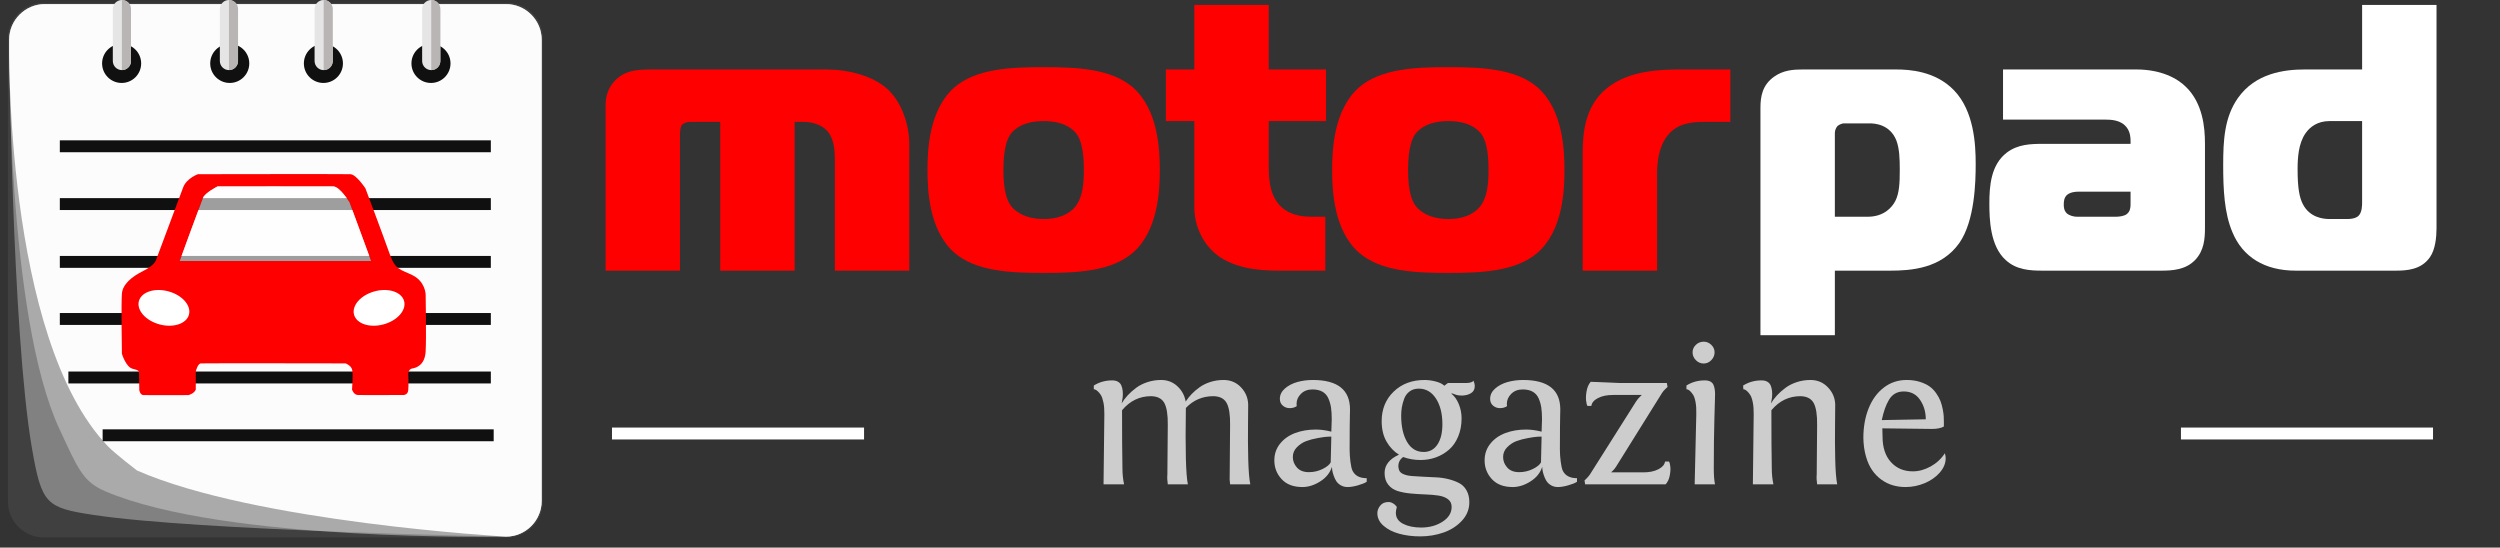 <?xml version="1.0" encoding="UTF-8" standalone="no"?><!DOCTYPE svg PUBLIC "-//W3C//DTD SVG 1.1//EN" "http://www.w3.org/Graphics/SVG/1.1/DTD/svg11.dtd"><svg width="100%" height="100%" viewBox="0 0 210 46" version="1.1" xmlns="http://www.w3.org/2000/svg" xmlns:xlink="http://www.w3.org/1999/xlink" xml:space="preserve" style="fill-rule:evenodd;clip-rule:evenodd;stroke-miterlimit:10;"><rect x="0" y="0" width="210" height="46" fill="#333333" stroke="none"/><g><path d="M16.444,32.728l0,-1.528c0,0 0.157,-0.652 0.427,-0.675c0.27,-0.022 12.161,0 12.161,0c0,0 0.427,0.158 0.539,0.495c0.112,0.337 0,1.708 0,1.708c0,0 0.135,0.427 0.472,0.45c0.337,0.022 3.889,0 3.889,0c0,0 0.315,-0.023 0.359,-0.382c0.045,-0.36 0,-1.416 0,-1.416c0,0 0.023,-0.383 0.338,-0.428c0.314,-0.045 1.056,-0.269 1.124,-1.416c0.067,-1.146 0,-4.833 0,-4.833c0,0 -0.045,-1.056 -1.079,-1.573c-1.034,-0.517 -1.461,-0.427 -1.933,-1.776c-0.473,-1.348 -2.046,-5.529 -2.046,-5.529c0,0 -0.764,-1.169 -1.259,-1.192c-0.494,-0.022 -12.812,0 -12.812,0c0,0 -0.944,0.337 -1.237,1.102c-0.292,0.764 -2.292,6.136 -2.292,6.136c0,0 -0.135,0.427 -1.079,0.899c-0.944,0.472 -1.709,1.102 -1.776,1.889c-0.068,0.786 0,5.057 0,5.057c0,0 0.337,1.124 0.899,1.259c0.562,0.135 0.539,0.202 0.539,0.405c0,0.202 0.023,1.393 0.023,1.393c0,0 0.067,0.402 0.337,0.415c0.27,0.012 3.799,0 3.799,0c0,0 0.472,-0.123 0.607,-0.46" style="fill:#f00;fill-rule:nonzero;"/><path d="M42.605,45.143l-38.94,0c-1.648,0 -2.997,-1.348 -2.997,-2.997l0,-38.91c0,-1.649 1.349,-2.997 2.997,-2.997l38.94,0c1.648,0 2.997,1.348 2.997,2.997l0,38.91c0,1.649 -1.349,2.997 -2.997,2.997" style="fill:#404040;fill-rule:nonzero;"/><path d="M42.504,45.076c0,0 -25.863,-0.48 -34.692,-1.828c-3.926,-0.599 -4.316,-0.899 -5.125,-5.575c-1.69,-9.764 -1.918,-34.331 -1.918,-34.331c0,-1.649 1.349,-2.997 2.997,-2.997l38.738,0c1.648,0 2.997,1.348 2.997,2.997l0,38.737c0,1.649 -1.349,2.997 -2.997,2.997" style="fill:#818181;fill-rule:nonzero;"/><g><g opacity="0.53"><clipPath id="_clip1"><rect x="0.767" y="0.345" width="44.733" height="44.746"/></clipPath><g clip-path="url(#_clip1)"><path d="M42.504,45.076c0,0 -23.677,0.465 -33.658,-3.806c-1.891,-0.809 -2.296,-1.88 -3.866,-5.26c-4.435,-9.546 -4.211,-32.668 -4.211,-32.668c0,-1.649 1.349,-2.997 2.997,-2.997l38.738,0c1.648,0 2.997,1.348 2.997,2.997l0,38.737c0,1.649 -1.349,2.997 -2.997,2.997" style="fill:#cdcdcd;fill-rule:nonzero;"/></g></g></g><path d="M42.504,45.076c0,0 -21.068,-1.19 -31.005,-5.559c0,0 -1.832,-1.405 -2.428,-2.023c-8.76,-9.091 -8.302,-34.152 -8.302,-34.152c0,-1.649 1.349,-2.997 2.997,-2.997l38.738,0c1.648,0 2.997,1.348 2.997,2.997l0,38.737c0,1.649 -1.349,2.997 -2.997,2.997" style="fill:#fcfcfc;fill-rule:nonzero;"/><path d="M5.025,12.288l36.205,0" style="fill:none;stroke:#111010;stroke-width:1px;"/><path d="M5.025,17.143l36.205,0" style="fill:none;stroke:#111010;stroke-width:1px;"/><path d="M5.025,21.999l36.205,0" style="fill:none;stroke:#111010;stroke-width:1px;"/><path d="M5.025,26.794l36.205,0" style="fill:none;stroke:#111010;stroke-width:1px;"/><path d="M5.744,31.709l35.486,0" style="fill:none;stroke:#111010;stroke-width:1px;"/><path d="M15.095,21.924c0,0 1.768,-4.841 1.948,-5.29c0.18,-0.45 1.229,-0.974 1.229,-0.974c0,0 9.171,-0.015 9.726,0c0.554,0.015 1.363,1.334 1.363,1.334l1.813,4.93l-16.079,0Zm20.658,2.78c0,0 -0.045,-1.057 -1.079,-1.574c-1.034,-0.517 -1.461,-0.427 -1.933,-1.776c-0.473,-1.348 -2.046,-5.529 -2.046,-5.529c0,0 -0.764,-1.169 -1.259,-1.192c-0.494,-0.022 -12.812,0 -12.812,0c0,0 -0.944,0.337 -1.237,1.102c-0.292,0.764 -2.292,6.136 -2.292,6.136c0,0 -0.135,0.427 -1.079,0.899c-0.944,0.472 -1.709,1.102 -1.776,1.889c-0.068,0.786 0,5.057 0,5.057c0,0 0.337,1.124 0.899,1.259c0.562,0.135 0.539,0.202 0.539,0.405c0,0.202 0.023,1.393 0.023,1.393c0,0 0.067,0.402 0.337,0.415c0.27,0.012 3.799,0 3.799,0c0,0 0.472,-0.123 0.607,-0.46l0,-1.528c0,0 0.157,-0.652 0.427,-0.675c0.27,-0.022 12.161,0 12.161,0c0,0 0.427,0.158 0.539,0.495c0.112,0.337 0,1.708 0,1.708c0,0 0.135,0.427 0.472,0.45c0.337,0.022 3.889,0 3.889,0c0,0 0.315,-0.023 0.359,-0.382c0.045,-0.36 0,-1.416 0,-1.416c0,0 0.023,-0.383 0.338,-0.428c0.314,-0.045 1.056,-0.269 1.124,-1.416c0.067,-1.146 0,-4.832 0,-4.832" style="fill:#f00;fill-rule:nonzero;"/><path d="M15.872,26.432c-0.208,0.767 -1.318,1.132 -2.479,0.816c-1.161,-0.316 -1.934,-1.193 -1.725,-1.959c0.208,-0.767 1.318,-1.132 2.48,-0.816c1.16,0.315 1.933,1.193 1.724,1.959" style="fill:#fff;fill-rule:nonzero;"/><path d="M29.74,26.432c0.209,0.767 1.319,1.132 2.48,0.816c1.161,-0.316 1.933,-1.193 1.725,-1.959c-0.209,-0.767 -1.319,-1.132 -2.48,-0.816c-1.161,0.315 -1.933,1.193 -1.725,1.959" style="fill:#fff;fill-rule:nonzero;"/><g><g opacity="0.59"><clipPath id="_clip2"><rect x="15.095" y="15.653" width="16.079" height="6.271"/></clipPath><g clip-path="url(#_clip2)"><path d="M15.095,21.924l16.079,0l-1.813,-4.93c0,0 -0.809,-1.319 -1.363,-1.334c-0.555,-0.015 -9.726,0 -9.726,0c0,0 -1.049,0.524 -1.229,0.974c-0.18,0.449 -1.948,5.29 -1.948,5.29" style="fill:#fff;fill-rule:nonzero;"/></g></g></g><path d="M11.858,5.327c0,0.907 -0.734,1.641 -1.641,1.641c-0.906,0 -1.641,-0.734 -1.641,-1.641c0,-0.906 0.735,-1.641 1.641,-1.641c0.907,0 1.641,0.735 1.641,1.641" style="fill:#111010;fill-rule:nonzero;"/><path d="M20.939,5.327c0,0.907 -0.734,1.641 -1.64,1.641c-0.907,0 -1.641,-0.734 -1.641,-1.641c0,-0.906 0.734,-1.641 1.641,-1.641c0.906,0 1.64,0.735 1.64,1.641" style="fill:#111010;fill-rule:nonzero;"/><path d="M28.807,5.327c0,0.907 -0.735,1.641 -1.641,1.641c-0.906,0 -1.641,-0.734 -1.641,-1.641c0,-0.906 0.735,-1.641 1.641,-1.641c0.906,0 1.641,0.735 1.641,1.641" style="fill:#111010;fill-rule:nonzero;"/><path d="M37.843,5.327c0,0.907 -0.735,1.641 -1.641,1.641c-0.906,0 -1.641,-0.734 -1.641,-1.641c0,-0.906 0.735,-1.641 1.641,-1.641c0.906,0 1.641,0.735 1.641,1.641" style="fill:#111010;fill-rule:nonzero;"/><path d="M10.24,5.889c-0.42,0 -0.764,-0.344 -0.764,-0.764l0,-4.361c0,-0.42 0.344,-0.764 0.764,-0.764c0.42,0 0.764,0.344 0.764,0.764l0,4.361c0,0.42 -0.344,0.764 -0.764,0.764" style="fill:#e5e5e5;fill-rule:nonzero;"/><path d="M19.231,5.889c-0.42,0 -0.764,-0.344 -0.764,-0.764l0,-4.361c0,-0.42 0.344,-0.764 0.764,-0.764c0.42,0 0.764,0.344 0.764,0.764l0,4.361c0,0.42 -0.344,0.764 -0.764,0.764" style="fill:#e5e5e5;fill-rule:nonzero;"/><path d="M27.188,5.889c-0.42,0 -0.764,-0.344 -0.764,-0.764l0,-4.361c0,-0.42 0.344,-0.764 0.764,-0.764c0.421,0 0.764,0.344 0.764,0.764l0,4.361c0,0.42 -0.343,0.764 -0.764,0.764" style="fill:#e5e5e5;fill-rule:nonzero;"/><path d="M36.224,5.889c-0.42,0 -0.764,-0.344 -0.764,-0.764l0,-4.361c0,-0.42 0.344,-0.764 0.764,-0.764c0.421,0 0.765,0.344 0.765,0.764l0,4.361c0,0.42 -0.344,0.764 -0.765,0.764" style="fill:#e5e5e5;fill-rule:nonzero;"/><path d="M10.24,0c0.42,0 0.764,0.344 0.764,0.764l0,4.361c0,0.42 -0.344,0.764 -0.764,0.764" style="fill:#bab5b5;fill-rule:nonzero;"/><path d="M19.231,0c0.42,0 0.764,0.344 0.764,0.764l0,4.361c0,0.42 -0.344,0.764 -0.764,0.764" style="fill:#bab5b5;fill-rule:nonzero;"/><path d="M27.188,0c0.421,0 0.764,0.344 0.764,0.764l0,4.361c0,0.42 -0.343,0.764 -0.764,0.764" style="fill:#bab5b5;fill-rule:nonzero;"/><path d="M36.224,0c0.421,0 0.765,0.344 0.765,0.764l0,4.361c0,0.42 -0.344,0.764 -0.765,0.764" style="fill:#bab5b5;fill-rule:nonzero;"/><path d="M50.869,8.864c0,-0.51 0.096,-1.244 0.606,-1.881c0.861,-1.085 2.009,-1.148 3.348,-1.148l14.509,0c1.913,0 3.986,0.51 5.261,1.69c1.18,1.116 1.786,2.997 1.786,4.559l0,10.651l-6.25,0l0,-9.375c0,-0.702 -0.064,-1.754 -0.67,-2.392c-0.351,-0.382 -1.052,-0.733 -2.009,-0.733l-0.701,0l0,12.5l-6.25,0l0,-12.5l-2.391,0c-0.542,0 -0.734,0.159 -0.829,0.255c-0.128,0.16 -0.16,0.542 -0.16,0.861l0,11.384l-6.25,0l0,-13.871Z" style="fill:#f00;fill-rule:nonzero;"/><path d="M84.892,17.25c0.128,0.191 0.861,1.148 2.774,1.148c1.69,0 2.455,-0.733 2.742,-1.148c0.511,-0.701 0.638,-1.754 0.638,-2.965c0,-1.786 -0.287,-2.583 -0.606,-3.03c-0.319,-0.414 -1.052,-1.084 -2.774,-1.084c-1.722,0 -2.455,0.67 -2.774,1.084c-0.223,0.319 -0.606,1.053 -0.606,3.03c0,1.849 0.351,2.614 0.606,2.965m10.299,-9.885c2.105,1.882 2.233,5.23 2.233,6.92c0,1.69 -0.128,5.038 -2.233,6.919c-1.849,1.626 -4.846,1.722 -7.525,1.722c-2.678,0 -5.676,-0.096 -7.525,-1.722c-2.104,-1.881 -2.232,-5.229 -2.232,-6.919c0,-1.69 0.128,-5.038 2.232,-6.92c1.849,-1.626 4.847,-1.722 7.525,-1.722c2.679,0 5.676,0.096 7.525,1.722" style="fill:#f00;fill-rule:nonzero;"/><path d="M107.691,22.735c-1.243,0 -3.507,0 -5.229,-1.148c-1.403,-0.957 -2.137,-2.615 -2.137,-4.146l0,-7.27l-2.391,0l0,-4.336l2.391,0l0,-5.421l6.25,0l0,5.421l4.815,0l0,4.336l-4.815,0l0,3.859c0,1.243 0.16,2.55 1.084,3.38c0.861,0.765 1.945,0.797 2.742,0.797l0.925,0l0,4.528l-3.635,0Z" style="fill:#f00;fill-rule:nonzero;"/><path d="M118.883,17.25c0.128,0.191 0.861,1.148 2.775,1.148c1.69,0 2.455,-0.733 2.742,-1.148c0.51,-0.701 0.638,-1.754 0.638,-2.965c0,-1.786 -0.287,-2.583 -0.606,-3.03c-0.319,-0.414 -1.053,-1.084 -2.774,-1.084c-1.722,0 -2.456,0.67 -2.775,1.084c-0.223,0.319 -0.605,1.053 -0.605,3.03c0,1.849 0.35,2.614 0.605,2.965m10.3,-9.885c2.104,1.882 2.232,5.23 2.232,6.92c0,1.69 -0.128,5.038 -2.232,6.919c-1.85,1.626 -4.847,1.722 -7.525,1.722c-2.679,0 -5.676,-0.096 -7.526,-1.722c-2.104,-1.881 -2.232,-5.229 -2.232,-6.919c0,-1.69 0.128,-5.038 2.232,-6.92c1.85,-1.626 4.847,-1.722 7.526,-1.722c2.678,0 5.675,0.096 7.525,1.722" style="fill:#f00;fill-rule:nonzero;"/><path d="M132.945,12.945c0,-1.626 0.128,-3.985 2.009,-5.516c1.85,-1.531 4.592,-1.594 6.25,-1.594l4.145,0l0,4.4l-2.168,0c-1.212,0 -2.36,0.159 -3.157,1.212c-0.733,0.988 -0.829,2.264 -0.829,3.22l0,8.068l-6.25,0l0,-9.79Z" style="fill:#f00;fill-rule:nonzero;"/><path d="M105.026,40.684l-1.698,0c-0.039,-0.271 -0.05,-0.546 -0.033,-0.828l0.033,-4.154c0.012,-0.856 -0.084,-1.471 -0.287,-1.845c-0.202,-0.374 -0.574,-0.567 -1.114,-0.578c-0.912,0 -1.683,0.329 -2.314,0.988c-0.056,3.507 0,5.645 0.169,6.417l-1.688,0c-0.046,-0.31 -0.057,-0.586 -0.034,-0.828l0.034,-4.154c0.011,-0.856 -0.085,-1.471 -0.287,-1.845c-0.203,-0.374 -0.575,-0.567 -1.115,-0.578c-0.968,0 -1.782,0.394 -2.44,1.182c0,2.06 0.011,3.701 0.034,4.922c0,0.428 0.045,0.861 0.135,1.301l-1.723,0l0,-0.068l0.068,-5.826c0.005,-0.377 -0.021,-0.708 -0.08,-0.992c-0.06,-0.284 -0.133,-0.493 -0.22,-0.625c-0.087,-0.132 -0.176,-0.237 -0.266,-0.316c-0.09,-0.079 -0.166,-0.127 -0.228,-0.144l-0.093,-0.017l0,-0.312c0.462,-0.287 0.977,-0.431 1.545,-0.431c0.197,0 0.36,0.038 0.49,0.114c0.129,0.076 0.222,0.18 0.279,0.312c0.056,0.133 0.094,0.287 0.114,0.465c0.02,0.177 0.018,0.364 -0.004,0.561l-0.085,0.482c0.141,-0.237 0.309,-0.462 0.507,-0.676c0.197,-0.214 0.43,-0.422 0.701,-0.625c0.27,-0.202 0.587,-0.364 0.954,-0.485c0.365,-0.121 0.751,-0.182 1.156,-0.182c0.535,0 0.991,0.176 1.368,0.528c0.377,0.352 0.608,0.781 0.692,1.288c0.147,-0.225 0.314,-0.436 0.503,-0.634c0.188,-0.197 0.412,-0.388 0.671,-0.574c0.259,-0.185 0.562,-0.333 0.908,-0.443c0.346,-0.11 0.713,-0.165 1.102,-0.165c0.585,0 1.072,0.204 1.46,0.612c0.389,0.409 0.591,0.889 0.608,1.44c0.006,0.107 0.002,0.652 -0.013,1.634c-0.013,0.982 -0.008,1.966 0.017,2.951c0.026,0.985 0.083,1.694 0.174,2.128" style="fill:#cdcdcd;fill-rule:nonzero;"/><path d="M111.78,38.834l0.051,-2.161c-0.079,0 -0.197,0.004 -0.355,0.012c-0.157,0.009 -0.417,0.046 -0.781,0.111c-0.363,0.064 -0.688,0.15 -0.975,0.257c-0.287,0.107 -0.546,0.277 -0.777,0.511c-0.231,0.233 -0.346,0.508 -0.346,0.823c0,0.332 0.115,0.628 0.346,0.886c0.231,0.26 0.566,0.389 1.005,0.389c0.405,0 0.788,-0.089 1.148,-0.266c0.36,-0.178 0.588,-0.364 0.684,-0.562m1.833,0.71c0.208,0.416 0.604,0.624 1.19,0.624l0,0.304c-0.169,0.108 -0.418,0.207 -0.747,0.3c-0.329,0.093 -0.615,0.14 -0.857,0.14c-0.22,0 -0.414,-0.051 -0.583,-0.152c-0.169,-0.102 -0.297,-0.224 -0.384,-0.368c-0.087,-0.144 -0.159,-0.301 -0.215,-0.472c-0.057,-0.172 -0.093,-0.314 -0.11,-0.427c-0.017,-0.112 -0.025,-0.205 -0.025,-0.279c-0.158,0.502 -0.486,0.91 -0.984,1.225c-0.498,0.315 -0.995,0.473 -1.49,0.473c-0.76,0 -1.344,-0.221 -1.752,-0.664c-0.408,-0.441 -0.612,-0.966 -0.612,-1.574c0,-0.54 0.161,-1.01 0.485,-1.41c0.324,-0.4 0.746,-0.697 1.267,-0.891c0.52,-0.194 1.098,-0.291 1.735,-0.291c0.405,0 0.838,0.059 1.3,0.177c0.022,-0.461 0.034,-0.807 0.034,-1.038c0,-0.383 -0.02,-0.71 -0.059,-0.98c-0.04,-0.27 -0.115,-0.529 -0.224,-0.777c-0.11,-0.247 -0.276,-0.434 -0.498,-0.561c-0.223,-0.127 -0.503,-0.19 -0.84,-0.19c-0.395,0 -0.715,0.122 -0.963,0.367c-0.248,0.245 -0.371,0.531 -0.371,0.857c0,0.017 0.002,0.047 0.008,0.089c0.005,0.042 0.008,0.072 0.008,0.089c-0.163,0.112 -0.36,0.169 -0.591,0.169c-0.225,0 -0.419,-0.071 -0.582,-0.212c-0.164,-0.14 -0.245,-0.329 -0.245,-0.565c0,-0.332 0.14,-0.622 0.422,-0.87c0.281,-0.247 0.628,-0.429 1.039,-0.545c0.41,-0.115 0.847,-0.173 1.308,-0.173c2.083,0 3.124,0.825 3.124,2.474c0,0.057 -0.003,0.187 -0.008,0.393c-0.006,0.205 -0.012,0.557 -0.017,1.055c-0.006,0.499 -0.008,1.133 -0.008,1.904c0,0.333 0.022,0.676 0.067,1.03c0.045,0.355 0.104,0.611 0.178,0.769" style="fill:#cdcdcd;fill-rule:nonzero;"/><path d="M119.177,32.645c-0.304,0 -0.562,0.079 -0.773,0.237c-0.211,0.158 -0.363,0.364 -0.456,0.621c-0.093,0.256 -0.157,0.495 -0.194,0.717c-0.037,0.223 -0.055,0.452 -0.055,0.688c0,0.912 0.165,1.65 0.494,2.212c0.329,0.563 0.795,0.845 1.397,0.845c0.49,0 0.874,-0.207 1.153,-0.621c0.278,-0.413 0.418,-0.983 0.418,-1.71c0,-0.883 -0.181,-1.602 -0.541,-2.157c-0.36,-0.554 -0.841,-0.832 -1.443,-0.832m-1.664,6.814c0.045,0.158 0.168,0.28 0.367,0.367c0.2,0.088 0.442,0.141 0.727,0.161c0.284,0.02 0.6,0.039 0.95,0.059c0.348,0.02 0.702,0.037 1.059,0.051c0.358,0.014 0.705,0.063 1.043,0.148c0.338,0.084 0.638,0.194 0.899,0.329c0.262,0.135 0.472,0.34 0.629,0.616c0.158,0.276 0.237,0.608 0.237,0.996c0,0.592 -0.209,1.111 -0.625,1.558c-0.417,0.448 -0.933,0.778 -1.549,0.992c-0.617,0.214 -1.269,0.321 -1.955,0.321c-0.631,0 -1.215,-0.073 -1.752,-0.219c-0.538,-0.147 -0.98,-0.37 -1.326,-0.672c-0.346,-0.301 -0.519,-0.654 -0.519,-1.059c0,-0.22 0.08,-0.431 0.24,-0.633c0.161,-0.203 0.393,-0.304 0.697,-0.304c0.124,0 0.251,0.037 0.38,0.114c0.13,0.075 0.237,0.175 0.321,0.299c-0.056,0.197 -0.084,0.36 -0.084,0.49c0,0.411 0.204,0.72 0.612,0.929c0.408,0.208 0.913,0.312 1.515,0.312c0.687,0 1.285,-0.163 1.794,-0.49c0.51,-0.326 0.765,-0.74 0.765,-1.241c0,-0.281 -0.105,-0.499 -0.313,-0.654c-0.208,-0.155 -0.477,-0.256 -0.806,-0.304c-0.329,-0.048 -0.694,-0.079 -1.094,-0.093c-0.399,-0.014 -0.8,-0.039 -1.203,-0.076c-0.402,-0.037 -0.768,-0.104 -1.097,-0.202c-0.329,-0.099 -0.599,-0.276 -0.807,-0.533c-0.208,-0.256 -0.312,-0.586 -0.312,-0.992c0,-0.658 0.402,-1.17 1.207,-1.536c-0.428,-0.265 -0.776,-0.634 -1.047,-1.106c-0.27,-0.473 -0.405,-1.044 -0.405,-1.714c0,-1.002 0.336,-1.829 1.009,-2.478c0.673,-0.651 1.541,-0.976 2.605,-0.976c0.292,0 0.602,0.043 0.929,0.127c0.326,0.084 0.565,0.203 0.717,0.355l0.304,-0.228l1.545,0c0.152,0 0.279,-0.017 0.38,-0.051c0.102,-0.034 0.163,-0.068 0.186,-0.101l0.034,-0.051c0.073,0.163 0.11,0.318 0.11,0.464c0,0.271 -0.109,0.47 -0.326,0.6c-0.216,0.13 -0.482,0.194 -0.797,0.194c-0.192,0 -0.366,-0.031 -0.524,-0.093c-0.158,-0.062 -0.245,-0.093 -0.262,-0.093l-0.067,0.017c0.264,0.203 0.475,0.496 0.633,0.878c0.157,0.383 0.237,0.783 0.237,1.199c0,0.569 -0.096,1.081 -0.288,1.537c-0.191,0.456 -0.45,0.825 -0.776,1.106c-0.327,0.282 -0.693,0.495 -1.098,0.642c-0.405,0.146 -0.833,0.219 -1.283,0.219c-0.518,0 -1.008,-0.084 -1.469,-0.253c-0.265,0.197 -0.397,0.456 -0.397,0.777c0,0.067 0.017,0.166 0.05,0.295" style="fill:#cdcdcd;fill-rule:nonzero;"/><path d="M129.444,38.834l0.05,-2.161c-0.079,0 -0.197,0.004 -0.354,0.012c-0.158,0.009 -0.418,0.046 -0.781,0.111c-0.363,0.064 -0.688,0.15 -0.975,0.257c-0.287,0.107 -0.547,0.277 -0.777,0.511c-0.231,0.233 -0.346,0.508 -0.346,0.823c0,0.332 0.115,0.628 0.346,0.886c0.23,0.26 0.566,0.389 1.005,0.389c0.405,0 0.788,-0.089 1.148,-0.266c0.36,-0.178 0.588,-0.364 0.684,-0.562m1.832,0.71c0.208,0.416 0.605,0.624 1.191,0.624l0,0.304c-0.169,0.108 -0.418,0.207 -0.748,0.3c-0.329,0.093 -0.615,0.14 -0.857,0.14c-0.219,0 -0.413,-0.051 -0.582,-0.152c-0.169,-0.102 -0.297,-0.224 -0.385,-0.368c-0.087,-0.144 -0.159,-0.301 -0.215,-0.472c-0.056,-0.172 -0.093,-0.314 -0.11,-0.427c-0.016,-0.112 -0.025,-0.205 -0.025,-0.279c-0.158,0.502 -0.485,0.91 -0.984,1.225c-0.498,0.315 -0.995,0.473 -1.49,0.473c-0.76,0 -1.344,-0.221 -1.752,-0.664c-0.408,-0.441 -0.612,-0.966 -0.612,-1.574c0,-0.54 0.162,-1.01 0.486,-1.41c0.323,-0.4 0.745,-0.697 1.266,-0.891c0.521,-0.194 1.099,-0.291 1.735,-0.291c0.405,0 0.839,0.059 1.3,0.177c0.023,-0.461 0.034,-0.807 0.034,-1.038c0,-0.383 -0.02,-0.71 -0.059,-0.98c-0.039,-0.27 -0.114,-0.529 -0.223,-0.777c-0.111,-0.247 -0.276,-0.434 -0.499,-0.561c-0.222,-0.127 -0.502,-0.19 -0.84,-0.19c-0.394,0 -0.715,0.122 -0.962,0.367c-0.248,0.245 -0.372,0.531 -0.372,0.857c0,0.017 0.003,0.047 0.009,0.089c0.005,0.042 0.008,0.072 0.008,0.089c-0.163,0.112 -0.36,0.169 -0.591,0.169c-0.225,0 -0.42,-0.071 -0.583,-0.212c-0.163,-0.14 -0.245,-0.329 -0.245,-0.565c0,-0.332 0.141,-0.622 0.423,-0.87c0.281,-0.247 0.627,-0.429 1.038,-0.545c0.411,-0.115 0.847,-0.173 1.309,-0.173c2.082,0 3.124,0.825 3.124,2.474c0,0.057 -0.003,0.187 -0.009,0.393c-0.005,0.205 -0.011,0.557 -0.016,1.055c-0.006,0.499 -0.009,1.133 -0.009,1.904c0,0.333 0.022,0.676 0.068,1.03c0.045,0.355 0.104,0.611 0.177,0.769" style="fill:#cdcdcd;fill-rule:nonzero;"/><path d="M133.15,40.684l-0.05,-0.33l0.177,-0.169c0.113,-0.112 0.208,-0.228 0.287,-0.346l3.859,-6.104c0.095,-0.147 0.199,-0.276 0.312,-0.389l0.177,-0.169l-2.423,0c-0.506,0 -0.927,0.088 -1.262,0.262c-0.335,0.175 -0.519,0.394 -0.553,0.659l-0.329,0c-0.051,-0.073 -0.089,-0.227 -0.115,-0.46c-0.025,-0.234 -0.008,-0.507 0.051,-0.82c0.06,-0.312 0.173,-0.561 0.342,-0.747l2.381,0.102l4.011,0l0.059,0.329l-0.177,0.169c-0.124,0.113 -0.223,0.231 -0.296,0.354l-3.85,6.173c-0.079,0.129 -0.169,0.242 -0.27,0.337l-0.152,0.144l2.719,0c0.5,0 0.92,-0.087 1.258,-0.262c0.337,-0.174 0.523,-0.391 0.557,-0.65l0.329,0c0.051,0.067 0.089,0.21 0.114,0.426c0.026,0.217 0.009,0.473 -0.051,0.768c-0.058,0.296 -0.173,0.537 -0.341,0.723l-2.39,0l-4.374,0Z" style="fill:#cdcdcd;fill-rule:nonzero;"/><path d="M8.621,36.564l32.848,0" style="fill:none;stroke:#111010;stroke-width:1px;"/><path d="M51.407,36.415l21.174,0" style="fill:none;stroke:#fff;stroke-width:1px;"/><path d="M183.2,36.415l21.174,0" style="fill:none;stroke:#fff;stroke-width:1px;"/><path d="M156.87,18.207c1.371,0 2.041,-0.766 2.328,-1.308c0.351,-0.669 0.383,-1.562 0.383,-2.646c0,-0.957 -0.032,-1.786 -0.287,-2.456c-0.543,-1.371 -1.85,-1.434 -2.233,-1.434l-2.2,0c-0.127,0 -0.414,0.127 -0.51,0.223c-0.127,0.127 -0.223,0.382 -0.223,0.574l0,7.047l2.742,0Zm-2.742,9.948l-6.25,0l0,-19.1c0,-0.956 0.16,-1.913 1.148,-2.614c0.765,-0.543 1.594,-0.606 2.392,-0.606l7.844,0c1.116,0 3.316,0.127 4.878,1.753c1.69,1.754 1.818,4.56 1.818,6.186c0,1.467 -0.064,4.752 -1.371,6.633c-1.531,2.168 -4.082,2.328 -5.836,2.328l-4.623,0l0,5.42Z" style="fill:#fff;fill-rule:nonzero;"/><path d="M174.535,16.102c-0.191,0 -0.637,0.032 -0.924,0.287c-0.224,0.223 -0.255,0.51 -0.255,0.797c0,0.255 0.031,0.51 0.255,0.734c0.223,0.191 0.574,0.287 0.861,0.287l3.252,0c0.319,0 0.733,-0.064 0.925,-0.224c0.287,-0.223 0.318,-0.542 0.318,-0.829l0,-1.052l-4.432,0Zm4.911,-10.267c2.072,0 3.443,0.733 4.177,1.467c1.403,1.371 1.594,3.379 1.594,4.751l0,7.078c0,0.893 -0.063,1.914 -0.829,2.711c-0.797,0.829 -1.913,0.893 -2.87,0.893l-9.948,0c-1.052,0 -2.2,-0.064 -3.093,-0.893c-1.308,-1.18 -1.371,-3.412 -1.371,-4.751c0,-1.467 0.127,-3.253 1.466,-4.273c0.925,-0.702 2.009,-0.733 2.998,-0.733l7.397,0l0,-0.256c0,-0.287 -0.031,-0.733 -0.318,-1.116c-0.479,-0.637 -1.276,-0.669 -1.914,-0.669l-8.481,0l0,-4.209l11.192,0Z" style="fill:#fff;fill-rule:nonzero;"/><path d="M195.676,10.171c-1.02,0 -1.658,0.51 -2.009,1.021c-0.606,0.861 -0.669,2.104 -0.669,3.029c0,1.594 0.159,2.391 0.446,2.933c0.574,1.116 1.69,1.244 2.232,1.244l1.499,0c0.606,0 0.861,-0.191 0.925,-0.255c0.318,-0.287 0.318,-0.893 0.318,-1.148l0,-6.824l-2.742,0Zm8.992,-9.757l0,18.749c0,0.734 -0.095,1.786 -0.542,2.424c-0.733,1.084 -1.977,1.148 -2.902,1.148l-8.386,0c-2.614,0 -4.464,-1.148 -5.325,-3.253c-0.669,-1.594 -0.765,-3.539 -0.765,-5.612c0,-2.073 0.096,-4.018 1.243,-5.644c1.467,-2.072 3.859,-2.391 5.613,-2.391l4.814,0l0,-5.421l6.25,0Z" style="fill:#fff;fill-rule:nonzero;"/><path d="M142.176,29.597c0,-0.241 0.092,-0.451 0.275,-0.629c0.183,-0.177 0.404,-0.266 0.663,-0.266c0.241,0 0.454,0.089 0.637,0.266c0.183,0.178 0.274,0.388 0.274,0.629c0,0.248 -0.091,0.466 -0.274,0.655c-0.183,0.188 -0.396,0.283 -0.637,0.283c-0.259,0 -0.48,-0.095 -0.663,-0.283c-0.183,-0.189 -0.275,-0.407 -0.275,-0.655m1.883,11.087l-1.705,0l0,-0.068l0.135,-5.826c0.011,-0.377 -0.009,-0.708 -0.059,-0.992c-0.051,-0.284 -0.119,-0.493 -0.203,-0.625c-0.084,-0.132 -0.169,-0.237 -0.253,-0.316c-0.085,-0.079 -0.158,-0.127 -0.22,-0.144l-0.093,-0.017l0,-0.312c0.451,-0.287 0.963,-0.431 1.537,-0.431c0.377,0 0.622,0.125 0.735,0.376c0.112,0.25 0.154,0.609 0.126,1.076l-0.05,1.765c-0.034,1.177 -0.051,2.581 -0.051,4.213c0,0.541 0.034,0.974 0.101,1.301" style="fill:#cdcdcd;fill-rule:nonzero;"/><path d="M154.326,40.684l-1.688,0c-0.046,-0.31 -0.057,-0.586 -0.034,-0.828l0.034,-4.154c0.011,-0.856 -0.085,-1.471 -0.287,-1.845c-0.203,-0.374 -0.575,-0.567 -1.115,-0.578c-0.968,0 -1.781,0.394 -2.44,1.182c0,2.06 0.011,3.701 0.034,4.922c0,0.428 0.045,0.861 0.135,1.301l-1.723,0l0,-0.068l0.068,-5.826c0.005,-0.377 -0.02,-0.708 -0.076,-0.992c-0.056,-0.284 -0.128,-0.493 -0.216,-0.625c-0.087,-0.132 -0.174,-0.237 -0.261,-0.316c-0.087,-0.079 -0.162,-0.127 -0.224,-0.144l-0.093,-0.017l-0.017,-0.312c0.462,-0.287 0.977,-0.431 1.546,-0.431c0.196,0 0.36,0.038 0.489,0.114c0.13,0.076 0.222,0.18 0.279,0.312c0.056,0.133 0.094,0.287 0.114,0.465c0.02,0.177 0.018,0.364 -0.004,0.561l-0.085,0.482c0.141,-0.237 0.31,-0.462 0.507,-0.676c0.197,-0.214 0.43,-0.422 0.701,-0.625c0.27,-0.202 0.588,-0.364 0.954,-0.485c0.365,-0.121 0.751,-0.182 1.156,-0.182c0.586,0 1.074,0.206 1.465,0.617c0.392,0.411 0.596,0.889 0.613,1.435c0.005,0.113 0.001,0.659 -0.013,1.638c-0.014,0.979 -0.01,1.962 0.013,2.947c0.022,0.985 0.078,1.694 0.168,2.128" style="fill:#cdcdcd;fill-rule:nonzero;"/><path d="M159.916,32.882c-0.276,0 -0.518,0.059 -0.726,0.177c-0.209,0.118 -0.382,0.296 -0.52,0.532c-0.137,0.237 -0.252,0.484 -0.341,0.743c-0.091,0.259 -0.178,0.577 -0.262,0.954l3.698,-0.067c0,-0.619 -0.16,-1.164 -0.481,-1.634c-0.321,-0.47 -0.777,-0.705 -1.368,-0.705m3.369,2.947c-0.242,0.135 -0.577,0.202 -1.005,0.202l-4.163,-0.05c0.012,0.174 0.017,0.405 0.017,0.692c0,0.912 0.235,1.627 0.705,2.145c0.47,0.518 1.082,0.776 1.837,0.776c0.501,0 0.999,-0.136 1.494,-0.409c0.495,-0.273 0.895,-0.643 1.199,-1.111l0.034,0.144c0.022,0.09 0.034,0.18 0.034,0.27c0,0.428 -0.166,0.832 -0.498,1.212c-0.333,0.38 -0.758,0.677 -1.275,0.891c-0.518,0.213 -1.05,0.321 -1.596,0.321c-0.377,0 -0.735,-0.05 -1.072,-0.148c-0.338,-0.099 -0.656,-0.255 -0.955,-0.469c-0.298,-0.214 -0.557,-0.478 -0.776,-0.794c-0.22,-0.315 -0.396,-0.705 -0.528,-1.169c-0.132,-0.464 -0.204,-0.978 -0.215,-1.541c0,-0.923 0.148,-1.753 0.443,-2.491c0.296,-0.737 0.721,-1.318 1.275,-1.743c0.554,-0.425 1.192,-0.638 1.912,-0.638c0.411,0 0.783,0.052 1.115,0.156c0.332,0.105 0.605,0.234 0.819,0.389c0.214,0.155 0.399,0.346 0.557,0.574c0.157,0.228 0.276,0.445 0.355,0.65c0.078,0.206 0.142,0.432 0.19,0.68c0.047,0.248 0.076,0.445 0.084,0.591c0.008,0.146 0.013,0.301 0.013,0.464l0,0.406Z" style="fill:#cdcdcd;fill-rule:nonzero;"/></g></svg>